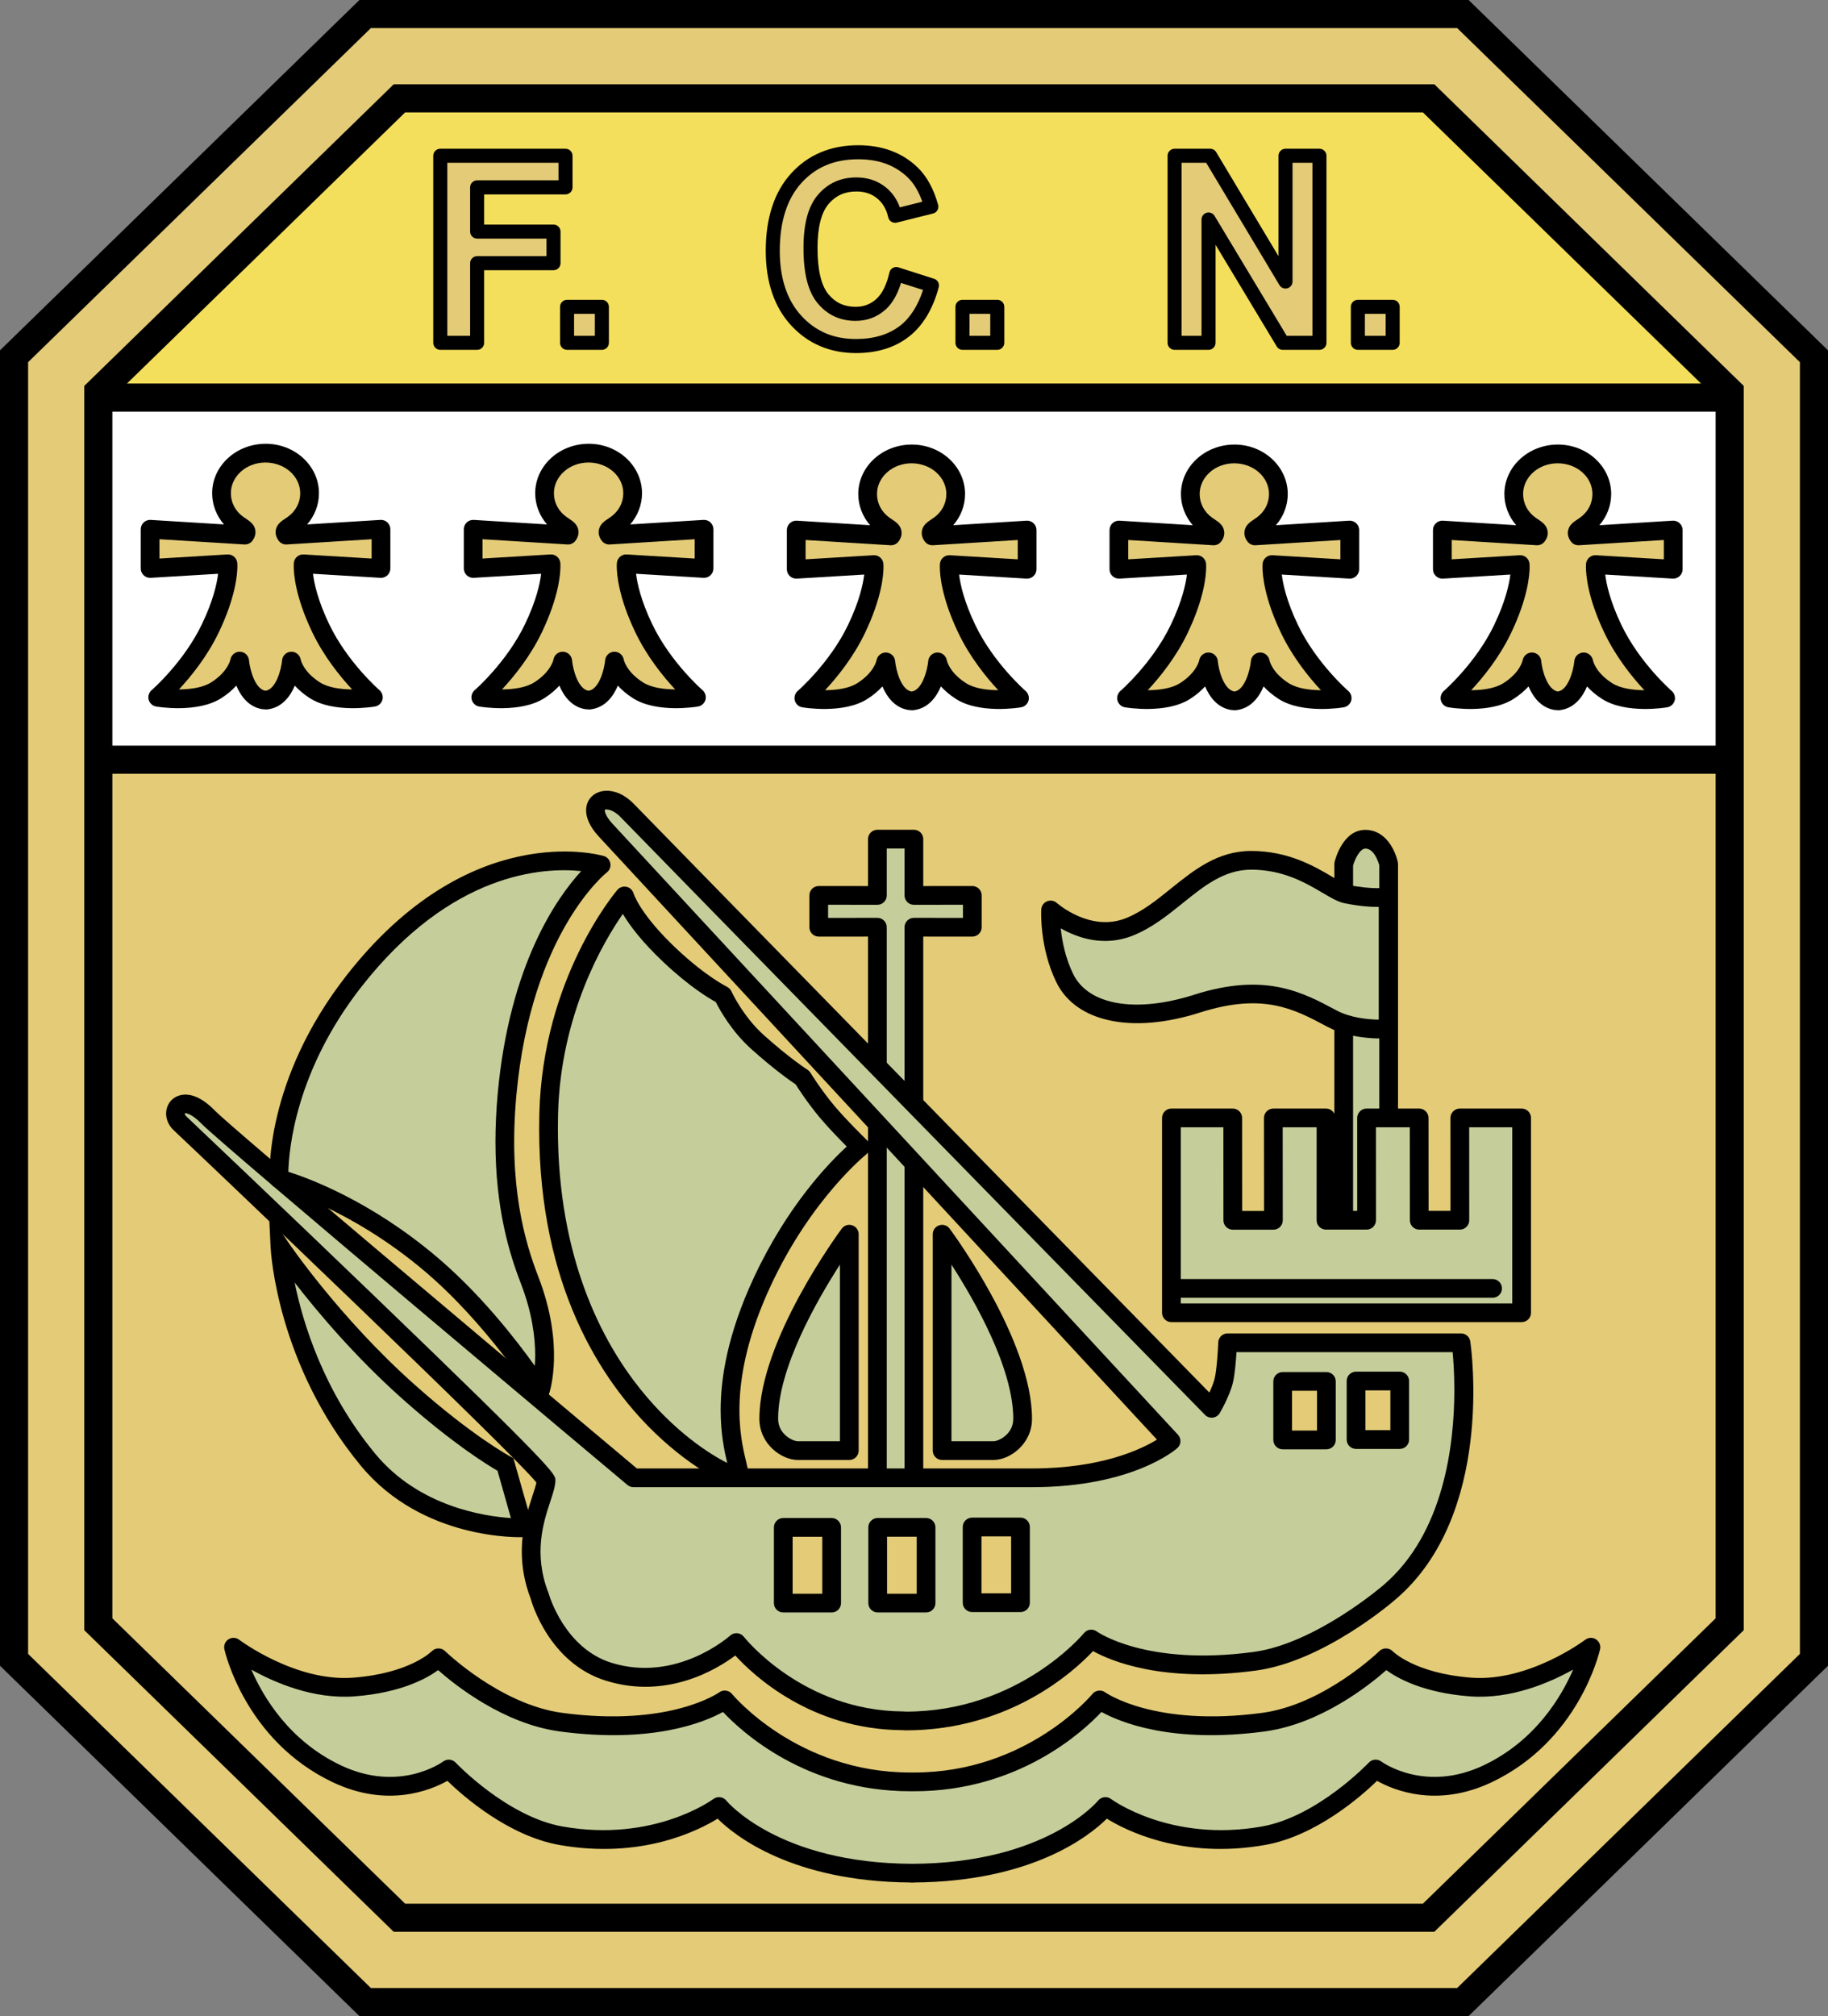 <?xml version="1.0" encoding="utf-8"?>
<!-- Generator: Adobe Illustrator 13.0.2, SVG Export Plug-In . SVG Version: 6.00 Build 14948)  -->
<!DOCTYPE svg PUBLIC "-//W3C//DTD SVG 1.1 Tiny//EN" "http://www.w3.org/Graphics/SVG/1.1/DTD/svg11-tiny.dtd">
<svg version="1.1" baseProfile="tiny" id="Ñëîé_1"
	 xmlns="http://www.w3.org/2000/svg" xmlns:xlink="http://www.w3.org/1999/xlink" x="0px" y="0px" width="493.893px"
	 height="544.492px" viewBox="0 0 493.893 544.492" xml:space="preserve">
<rect x="0" y="0" width="493.893" height="544.492" fill="#808080" stroke="none"/>
<polygon fill="#E4CB77" points="15.181,443.474 15.181,101.02 103.287,15.18 390.623,15.18 478.712,101.02 478.712,443.474 
	390.618,529.313 103.282,529.313 "/>
<path fill="#E4CB77" d="M390.623,3.795H98.657L3.795,96.216v352.06l94.856,92.42h296.596l94.85-92.421V96.217L395.252,3.795H390.623
	z M385.992,26.565c5.894,5.742,75.232,73.309,81.336,79.257c0,9.205,0,323.644,0,332.85c-6.104,5.946-75.448,73.513-81.34,79.255
	c-8.816,0-269.26,0-278.076,0c-5.893-5.742-75.242-73.309-81.346-79.256c0-9.205,0-323.643,0-332.848
	c6.104-5.948,75.459-73.518,81.352-79.258C116.732,26.565,377.175,26.565,385.992,26.565z"/>
<path d="M395.252,0H97.115L0,94.615v355.262l97.11,94.615h299.679l97.104-94.616V94.616L396.794,0H395.252z M390.623,7.59
	c0,0,1.715,0,3.085,0c2.134,2.079,90.384,88.073,92.595,90.229c0,3.158,0,345.698,0,348.856
	c-2.211,2.154-90.466,88.149-92.599,90.227c-3.038,0-290.47,0-293.507,0c-2.134-2.077-90.394-88.071-92.606-90.226
	c0-3.159,0-345.7,0-348.858c2.212-2.156,90.478-88.15,92.611-90.228C103.254,7.59,390.623,7.59,390.623,7.59z"/>
<rect x="29.085" y="107.401" fill="#FFFFFF" width="438.534" height="97.827"/>
<rect x="25.765" y="201.38" width="442.039" height="7.59"/>
<polygon fill="#F4DF5C" points="385.992,26.565 107.917,26.565 27.529,106.321 467.328,105.822 "/>
<g>
	<path fill="#E4CB77" d="M71.758,189.094c0.169-0.013,0.335-0.034,0.496-0.062c5.634-0.968,6.489-10.516,6.489-10.516
		s0.632,4.27,6.325,7.906c5.692,3.637,15.813,1.898,15.813,1.898s-9.008-7.752-14.231-18.659
		c-5.376-11.228-4.744-17.394-4.744-17.394l21.03,1.265v-10.595L77.32,144.52c-0.949-1.265,0.316-1.739,1.889-2.859
		c2.734-1.944,4.436-5.03,4.436-8.447c0-5.982-5.309-10.832-11.859-10.832h-0.079c-6.55,0-11.859,4.85-11.859,10.832
		c0,3.417,1.702,6.502,4.436,8.447c1.572,1.12,2.837,1.594,1.889,2.859l-25.616-1.582v10.595l21.03-1.265
		c0,0,0.633,6.167-4.744,17.394c-5.223,10.907-14.231,18.659-14.231,18.659s10.12,1.739,15.813-1.898
		c5.693-3.637,6.325-7.906,6.325-7.906s0.851,9.496,6.443,10.508C71.506,189.082,71.612,189.106,71.758,189.094z"/>
	<path d="M57.317,133.214c0,3.102,1.16,6.088,3.194,8.422c-6.948-0.429-19.8-1.223-19.8-1.223c-0.697-0.043-1.38,0.204-1.889,0.682
		c-0.508,0.478-0.796,1.145-0.796,1.843v10.595c0,0.697,0.288,1.364,0.795,1.842c0.508,0.478,1.19,0.725,1.886,0.684
		c0,0,14.001-0.842,18.221-1.096c-0.316,2.604-1.305,7.213-4.368,13.607c-4.918,10.271-13.515,17.761-13.601,17.835
		c-0.565,0.488-0.877,1.191-0.877,1.917c0,0.226,0.03,0.453,0.093,0.676c0.262,0.943,1.043,1.651,2.008,1.818
		c0.453,0.078,11.16,1.858,17.603-2.259c1.727-1.103,3.035-2.261,4.059-3.384c1.212,2.849,3.299,5.692,6.897,6.343
		c0.099,0.018,1.203,0.099,1.223,0.1c0.041-0.005,0.729-0.091,0.729-0.091c3.633-0.625,5.738-3.483,6.957-6.349
		c1.024,1.121,2.332,2.278,4.056,3.38c6.443,4.117,17.15,2.337,17.603,2.259c0.965-0.167,1.746-0.875,2.008-1.818
		c0.063-0.223,0.093-0.45,0.093-0.676c0-0.725-0.313-1.429-0.877-1.917c-0.086-0.074-8.683-7.564-13.601-17.835
		c-3.062-6.394-4.051-11.003-4.368-13.607c4.219,0.254,18.221,1.096,18.221,1.096c0.696,0.042,1.378-0.206,1.886-0.684
		c0.507-0.478,0.795-1.145,0.795-1.842v-10.595c0-0.698-0.289-1.365-0.796-1.843c-0.509-0.478-1.192-0.725-1.889-0.682
		c0,0-12.852,0.793-19.8,1.223c2.035-2.333,3.195-5.32,3.195-8.422c0-7.368-6.455-13.362-14.39-13.362
		C63.772,119.853,57.317,125.846,57.317,133.214z M68.196,146.038c0.859-1.146,0.901-2.193,0.785-2.869
		c-0.271-1.587-1.488-2.397-2.561-3.112l-0.67-0.456c-2.144-1.525-3.373-3.853-3.373-6.386c0-4.578,4.186-8.302,9.33-8.302
		c5.223,0,9.408,3.724,9.408,8.302c0,2.533-1.229,4.861-3.373,6.385c0,0.001-0.67,0.457-0.67,0.457
		c-1.073,0.715-2.289,1.525-2.561,3.112c-0.116,0.676-0.076,1.72,0.785,2.869c0.511,0.681,1.331,1.06,2.18,1.007
		c0,0,18.626-1.149,22.931-1.415c0,1.977,0,3.242,0,5.217c-4.083-0.246-18.349-1.104-18.349-1.104
		c-1.354-0.081-2.531,0.918-2.669,2.267c-0.005,0.054-0.032,0.349-0.032,0.873c0,2.192,0.477,8.402,5.012,17.872
		c3.164,6.607,7.567,11.999,10.771,15.44c-2.999-0.023-6.43-0.448-8.709-1.904c-4.526-2.892-5.167-6.058-5.191-6.19
		c-0.233-1.24-1.348-2.142-2.608-2.083c-1.26,0.058-2.29,1.014-2.406,2.269c-0.233,2.486-1.613,7.774-4.398,8.252
		c-0.004,0-0.053,0.007-0.096,0.012c-0.04-0.007-0.088-0.016-0.088-0.016l0,0c-2.769-0.5-4.143-5.773-4.374-8.249
		c-0.117-1.256-1.146-2.211-2.406-2.269c-1.26-0.059-2.375,0.843-2.608,2.083c-0.025,0.133-0.665,3.299-5.191,6.19
		c-2.279,1.456-5.71,1.881-8.709,1.904c3.204-3.441,7.607-8.833,10.771-15.44c4.535-9.469,5.012-15.68,5.012-17.872
		c0-0.524-0.027-0.819-0.033-0.873c-0.139-1.349-1.316-2.348-2.669-2.267c0,0-14.266,0.858-18.348,1.104c0-1.975,0-3.24,0-5.217
		c4.304,0.266,22.93,1.415,22.93,1.415C66.865,147.098,67.685,146.719,68.196,146.038z M71.942,191.617
		c-0.032,0.004-0.045,0.007-0.045,0.009c0,0.005,0.118,0.002,0.118-0.004c0-0.002-0.012-0.004-0.045-0.006l-0.006,0
		C71.963,191.615,71.942,191.617,71.942,191.617z"/>
	<path fill="#E4CB77" d="M159.043,189.094c0.169-0.013,0.335-0.034,0.497-0.062c5.633-0.968,6.489-10.516,6.489-10.516
		s0.632,4.27,6.325,7.906c5.692,3.637,15.813,1.898,15.813,1.898s-9.008-7.752-14.231-18.659
		c-5.376-11.228-4.744-17.394-4.744-17.394l21.031,1.265v-10.595l-25.616,1.582c-0.949-1.265,0.316-1.739,1.889-2.859
		c2.734-1.944,4.436-5.03,4.436-8.447c0-5.982-5.309-10.832-11.859-10.832h-0.079c-6.55,0-11.859,4.85-11.859,10.832
		c0,3.417,1.702,6.502,4.436,8.447c1.573,1.12,2.838,1.594,1.889,2.859l-25.616-1.582v10.595l21.03-1.265
		c0,0,0.633,6.167-4.744,17.394c-5.223,10.907-14.231,18.659-14.231,18.659s10.12,1.739,15.813-1.898s6.325-7.906,6.325-7.906
		s0.851,9.496,6.443,10.508C158.791,189.082,158.897,189.106,159.043,189.094z"/>
	<path d="M144.602,133.214c0,3.102,1.16,6.088,3.195,8.422c-6.948-0.429-19.8-1.223-19.8-1.223c-0.697-0.043-1.38,0.204-1.889,0.682
		c-0.508,0.478-0.796,1.145-0.796,1.843v10.595c0,0.697,0.287,1.364,0.795,1.842c0.507,0.478,1.19,0.725,1.886,0.684
		c0,0,14.001-0.842,18.22-1.096c-0.316,2.604-1.305,7.213-4.367,13.607c-4.918,10.271-13.515,17.761-13.601,17.835
		c-0.565,0.488-0.877,1.191-0.877,1.917c0,0.226,0.03,0.453,0.092,0.676c0.262,0.943,1.043,1.651,2.008,1.818
		c0.453,0.078,11.159,1.858,17.603-2.259c1.727-1.103,3.035-2.261,4.059-3.384c1.211,2.849,3.299,5.692,6.896,6.343
		c0.099,0.018,1.203,0.099,1.223,0.1c0.041-0.005,0.729-0.091,0.729-0.091c3.634-0.625,5.739-3.483,6.957-6.349
		c1.024,1.121,2.332,2.278,4.057,3.38c6.443,4.117,17.15,2.337,17.603,2.259c0.965-0.167,1.746-0.875,2.008-1.818
		c0.062-0.223,0.093-0.45,0.093-0.676c0-0.725-0.313-1.429-0.877-1.917c-0.086-0.074-8.683-7.564-13.602-17.835
		c-3.062-6.394-4.051-11.003-4.367-13.607c4.219,0.254,18.221,1.096,18.221,1.096c0.696,0.042,1.378-0.206,1.886-0.684
		c0.507-0.478,0.795-1.145,0.795-1.842v-10.595c0-0.698-0.289-1.365-0.796-1.843c-0.509-0.478-1.192-0.725-1.889-0.682
		c0,0-12.852,0.793-19.801,1.223c2.036-2.333,3.195-5.32,3.195-8.422c0-7.368-6.455-13.362-14.389-13.362
		C151.057,119.853,144.602,125.846,144.602,133.214z M155.481,146.038c0.859-1.146,0.901-2.193,0.785-2.869
		c-0.271-1.587-1.488-2.397-2.561-3.112l-0.67-0.456c-2.144-1.525-3.373-3.853-3.373-6.386c0-4.578,4.186-8.302,9.33-8.302
		c5.223,0,9.408,3.724,9.408,8.302c0,2.533-1.229,4.861-3.373,6.385c-0.001,0.001-0.671,0.457-0.671,0.457
		c-1.073,0.715-2.289,1.525-2.561,3.112c-0.116,0.676-0.077,1.72,0.785,2.869c0.511,0.681,1.33,1.06,2.18,1.007
		c0,0,18.625-1.149,22.93-1.415c0,1.977,0,3.242,0,5.217c-4.083-0.246-18.349-1.104-18.349-1.104
		c-1.353-0.081-2.53,0.918-2.669,2.267c-0.005,0.054-0.033,0.349-0.033,0.873c0,2.192,0.477,8.402,5.012,17.872
		c3.164,6.607,7.568,11.999,10.771,15.44c-2.999-0.023-6.43-0.448-8.709-1.904c-4.526-2.892-5.167-6.058-5.191-6.19
		c-0.233-1.24-1.348-2.142-2.608-2.083c-1.26,0.058-2.29,1.014-2.406,2.269c-0.233,2.486-1.613,7.774-4.398,8.252
		c-0.004,0-0.053,0.007-0.096,0.012c-0.039-0.007-0.087-0.016-0.087-0.016l0,0c-2.769-0.5-4.143-5.773-4.374-8.249
		c-0.118-1.256-1.146-2.211-2.406-2.269c-1.261-0.059-2.375,0.843-2.608,2.083c-0.025,0.133-0.665,3.299-5.192,6.19
		c-2.278,1.456-5.709,1.881-8.709,1.904c3.204-3.441,7.608-8.833,10.772-15.44c4.535-9.469,5.012-15.68,5.012-17.872
		c0-0.524-0.027-0.819-0.033-0.873c-0.138-1.349-1.315-2.348-2.669-2.267c0,0-14.266,0.858-18.349,1.104c0-1.975,0-3.24,0-5.217
		c4.305,0.266,22.931,1.415,22.931,1.415C154.15,147.098,154.97,146.719,155.481,146.038z M159.227,191.617
		c-0.032,0.004-0.044,0.007-0.044,0.009c0,0.005,0.118,0.002,0.118-0.004c0-0.002-0.012-0.004-0.045-0.006l-0.006,0
		C159.248,191.615,159.227,191.617,159.227,191.617z"/>
	<path fill="#E4CB77" d="M246.329,189.305c0.17-0.012,0.336-0.033,0.496-0.062c5.633-0.968,6.488-10.515,6.488-10.515
		s0.633,4.269,6.325,7.906c5.691,3.637,15.813,1.897,15.813,1.897s-9.009-7.751-14.231-18.659
		c-5.377-11.227-4.744-17.394-4.744-17.394l21.031,1.265V143.15l-25.617,1.581c-0.948-1.266,0.317-1.74,1.891-2.859
		c2.733-1.944,4.435-5.03,4.435-8.447c0-5.982-5.309-10.832-11.859-10.832h-0.078c-6.55,0-11.86,4.85-11.86,10.832
		c0,3.417,1.702,6.503,4.438,8.447c1.571,1.119,2.836,1.593,1.888,2.859l-25.616-1.581v10.594l21.03-1.265
		c0,0,0.633,6.167-4.744,17.394c-5.223,10.907-14.23,18.659-14.23,18.659s10.12,1.74,15.812-1.897
		c5.692-3.638,6.325-7.906,6.325-7.906s0.852,9.496,6.443,10.507C246.076,189.293,246.182,189.317,246.329,189.305z"/>
	<path d="M231.887,133.425c0,3.102,1.162,6.089,3.196,8.422c-6.948-0.429-19.8-1.223-19.8-1.223
		c-0.697-0.043-1.38,0.204-1.889,0.682c-0.508,0.478-0.797,1.146-0.797,1.844v10.594c0,0.698,0.288,1.364,0.796,1.842
		c0.507,0.478,1.19,0.725,1.886,0.684c0,0,14.002-0.843,18.219-1.097c-0.316,2.604-1.304,7.213-4.366,13.607
		c-4.918,10.271-13.515,17.76-13.602,17.834c-0.565,0.488-0.877,1.191-0.877,1.917c0,0.226,0.03,0.453,0.092,0.677
		c0.262,0.943,1.043,1.651,2.008,1.817c0.453,0.078,11.159,1.858,17.603-2.259c1.726-1.104,3.035-2.261,4.058-3.383
		c1.213,2.848,3.3,5.691,6.898,6.343c0.099,0.018,1.202,0.098,1.223,0.1c0.041-0.005,0.729-0.091,0.729-0.091
		c3.632-0.624,5.736-3.483,6.954-6.349c1.026,1.122,2.332,2.279,4.058,3.381c6.443,4.117,17.149,2.337,17.604,2.259
		c0.963-0.166,1.745-0.874,2.007-1.817c0.063-0.224,0.093-0.451,0.093-0.677c0-0.725-0.313-1.429-0.877-1.917
		c-0.087-0.074-8.684-7.564-13.602-17.834c-3.063-6.394-4.052-11.003-4.367-13.607c4.219,0.254,18.221,1.097,18.221,1.097
		c0.696,0.042,1.379-0.206,1.885-0.684c0.51-0.478,0.796-1.145,0.796-1.842V143.15c0-0.698-0.287-1.366-0.796-1.844
		c-0.508-0.478-1.193-0.725-1.89-0.682c0,0-12.85,0.793-19.8,1.223c2.036-2.333,3.195-5.32,3.195-8.422
		c0-7.368-6.455-13.362-14.391-13.362C238.343,120.063,231.887,126.058,231.887,133.425z M242.767,146.25
		c0.859-1.146,0.901-2.193,0.785-2.869c-0.272-1.588-1.487-2.398-2.56-3.113l-0.67-0.457c-2.143-1.525-3.374-3.853-3.374-6.386
		c0-4.578,4.186-8.302,9.33-8.302c5.223,0,9.408,3.724,9.408,8.302c0,2.534-1.229,4.861-3.372,6.386l-0.671,0.457
		c-1.073,0.714-2.289,1.525-2.562,3.113c-0.116,0.676-0.075,1.72,0.786,2.869c0.512,0.681,1.33,1.06,2.179,1.007
		c0,0,18.627-1.149,22.931-1.415c0,1.977,0,3.241,0,5.216c-4.082-0.246-18.348-1.104-18.348-1.104
		c-1.354-0.081-2.531,0.918-2.669,2.267c-0.007,0.055-0.033,0.349-0.033,0.873c0,2.192,0.476,8.402,5.012,17.872
		c3.163,6.606,7.568,11.999,10.771,15.44c-2.999-0.022-6.43-0.448-8.709-1.903c-4.526-2.893-5.168-6.058-5.192-6.191
		c-0.232-1.24-1.346-2.142-2.608-2.083c-1.26,0.058-2.288,1.014-2.406,2.27c-0.231,2.485-1.611,7.773-4.397,8.252
		c-0.003,0-0.053,0.006-0.095,0.012c-0.04-0.007-0.089-0.016-0.089-0.016l0,0c-2.769-0.501-4.143-5.773-4.374-8.248
		c-0.118-1.256-1.146-2.211-2.406-2.27c-1.26-0.059-2.375,0.843-2.609,2.083c-0.024,0.134-0.664,3.299-5.191,6.191
		c-2.278,1.456-5.709,1.881-8.709,1.903c3.205-3.441,7.608-8.833,10.772-15.44c4.534-9.47,5.011-15.68,5.011-17.872
		c0-0.524-0.027-0.818-0.032-0.873c-0.138-1.349-1.315-2.348-2.668-2.267c0,0-14.266,0.858-18.349,1.104c0-1.975,0-3.24,0-5.216
		c4.305,0.266,22.93,1.415,22.93,1.415C241.436,147.309,242.256,146.93,242.767,146.25z M246.514,191.829
		c-0.032,0.004-0.045,0.007-0.045,0.008c0,0.005,0.115,0.003,0.117-0.004c0-0.001-0.013-0.004-0.046-0.006l-0.005,0
		C246.534,191.826,246.514,191.829,246.514,191.829z"/>
	<path fill="#E4CB77" d="M333.509,189.305c0.169-0.012,0.334-0.033,0.497-0.062c5.633-0.968,6.488-10.515,6.488-10.515
		s0.632,4.269,6.324,7.906c5.692,3.637,15.813,1.897,15.813,1.897s-9.008-7.751-14.23-18.659
		c-5.377-11.227-4.744-17.394-4.744-17.394l21.031,1.265V143.15l-25.617,1.581c-0.948-1.266,0.317-1.74,1.889-2.859
		c2.733-1.944,4.437-5.03,4.437-8.447c0-5.982-5.31-10.832-11.859-10.832h-0.078c-6.551,0-11.859,4.85-11.859,10.832
		c0,3.417,1.701,6.503,4.435,8.447c1.573,1.119,2.839,1.593,1.89,2.859l-25.616-1.581v10.594l21.03-1.265
		c0,0,0.633,6.167-4.743,17.394c-5.223,10.907-14.231,18.659-14.231,18.659s10.12,1.74,15.813-1.897
		c5.692-3.638,6.325-7.906,6.325-7.906s0.85,9.496,6.443,10.507C333.257,189.293,333.364,189.317,333.509,189.305z"/>
	<path d="M319.068,133.425c0,3.102,1.16,6.089,3.194,8.422c-6.946-0.429-19.8-1.223-19.8-1.223c-0.697-0.043-1.38,0.204-1.889,0.682
		c-0.508,0.478-0.797,1.146-0.797,1.844v10.594c0,0.698,0.288,1.364,0.796,1.842c0.507,0.478,1.19,0.725,1.887,0.684
		c0,0,14.001-0.843,18.22-1.097c-0.315,2.604-1.304,7.213-4.367,13.607c-4.917,10.271-13.515,17.76-13.602,17.834
		c-0.563,0.488-0.877,1.191-0.877,1.917c0,0.226,0.029,0.453,0.093,0.677c0.263,0.943,1.043,1.651,2.008,1.817
		c0.453,0.078,11.159,1.858,17.603-2.259c1.728-1.104,3.033-2.261,4.06-3.383c1.211,2.849,3.3,5.691,6.898,6.343
		c0.095,0.017,1.2,0.098,1.223,0.1c0.042-0.005,0.726-0.091,0.726-0.091c3.636-0.624,5.74-3.483,6.958-6.349
		c1.023,1.122,2.332,2.279,4.058,3.381c6.442,4.117,17.148,2.337,17.602,2.259c0.965-0.166,1.746-0.874,2.008-1.817
		c0.063-0.224,0.094-0.451,0.094-0.677c0-0.725-0.313-1.429-0.879-1.917c-0.086-0.074-8.683-7.564-13.601-17.834
		c-3.062-6.394-4.051-11.003-4.367-13.607c4.219,0.254,18.221,1.097,18.221,1.097c0.695,0.042,1.378-0.206,1.886-0.684
		s0.796-1.145,0.796-1.842V143.15c0-0.698-0.289-1.366-0.797-1.844c-0.509-0.478-1.192-0.725-1.889-0.682
		c0,0-12.852,0.793-19.801,1.223c2.034-2.333,3.194-5.32,3.194-8.422c0-7.368-6.456-13.362-14.389-13.362
		C325.524,120.063,319.068,126.058,319.068,133.425z M329.947,146.25c0.86-1.146,0.902-2.193,0.786-2.869
		c-0.271-1.588-1.488-2.398-2.562-3.113l-0.671-0.457c-2.144-1.525-3.372-3.853-3.372-6.386c0-4.578,4.186-8.302,9.33-8.302
		c5.223,0,9.407,3.724,9.407,8.302c0,2.534-1.229,4.861-3.373,6.386l-0.67,0.457c-1.073,0.714-2.289,1.525-2.561,3.113
		c-0.116,0.676-0.077,1.72,0.785,2.869c0.51,0.681,1.329,1.06,2.18,1.007c0,0,18.627-1.149,22.93-1.415c0,1.977,0,3.241,0,5.216
		c-4.082-0.246-18.349-1.104-18.349-1.104c-1.353-0.081-2.531,0.918-2.669,2.267c-0.005,0.055-0.032,0.349-0.032,0.873
		c0,2.192,0.477,8.402,5.012,17.872c3.164,6.606,7.568,11.999,10.771,15.44c-2.999-0.022-6.431-0.448-8.71-1.903
		c-4.525-2.893-5.166-6.058-5.19-6.191c-0.232-1.24-1.349-2.142-2.609-2.083c-1.26,0.058-2.288,1.014-2.406,2.27
		c-0.232,2.485-1.612,7.773-4.396,8.252c-0.004,0-0.05,0.006-0.089,0.011c-2.868-0.535-4.238-5.792-4.469-8.263
		c-0.119-1.256-1.146-2.211-2.406-2.27c-1.26-0.059-2.377,0.843-2.608,2.083c-0.025,0.134-0.665,3.299-5.192,6.191
		c-2.278,1.456-5.709,1.881-8.708,1.903c3.203-3.441,7.607-8.833,10.771-15.44c4.534-9.47,5.012-15.68,5.012-17.872
		c0-0.524-0.027-0.818-0.032-0.873c-0.138-1.349-1.316-2.348-2.67-2.267c0,0-14.266,0.858-18.349,1.104c0-1.975,0-3.24,0-5.216
		c4.305,0.266,22.932,1.415,22.932,1.415C328.618,147.309,329.436,146.93,329.947,146.25z M333.693,191.829
		c-0.032,0.004-0.044,0.007-0.044,0.008c0,0.005,0.118,0.002,0.118-0.004c0-0.001-0.012-0.004-0.044-0.007h-0.006
		C333.714,191.826,333.693,191.829,333.693,191.829z"/>
	<path fill="#E4CB77" d="M420.898,189.305c0.169-0.012,0.335-0.033,0.497-0.062c5.633-0.968,6.488-10.515,6.488-10.515
		s0.633,4.269,6.324,7.906c5.692,3.637,15.813,1.897,15.813,1.897s-9.008-7.751-14.23-18.659
		c-5.377-11.227-4.744-17.394-4.744-17.394l21.031,1.265V143.15l-25.617,1.581c-0.948-1.266,0.317-1.74,1.889-2.859
		c2.733-1.944,4.437-5.03,4.437-8.447c0-5.982-5.31-10.832-11.859-10.832h-0.078c-6.551,0-11.859,4.85-11.859,10.832
		c0,3.417,1.701,6.503,4.436,8.447c1.572,1.119,2.838,1.593,1.889,2.859l-25.616-1.581v10.594l21.031-1.265
		c0,0,0.632,6.167-4.744,17.394c-5.223,10.907-14.231,18.659-14.231,18.659s10.12,1.74,15.813-1.897
		c5.692-3.638,6.325-7.906,6.325-7.906s0.85,9.496,6.443,10.507C420.646,189.293,420.752,189.317,420.898,189.305z"/>
	<path d="M406.457,133.425c0,3.102,1.16,6.089,3.194,8.422c-6.946-0.429-19.8-1.223-19.8-1.223c-0.697-0.043-1.38,0.204-1.889,0.682
		c-0.508,0.478-0.797,1.146-0.797,1.844v10.594c0,0.698,0.288,1.364,0.796,1.842s1.19,0.725,1.887,0.684
		c0,0,14.001-0.843,18.22-1.097c-0.315,2.604-1.304,7.213-4.366,13.607c-4.918,10.271-13.516,17.76-13.603,17.834
		c-0.563,0.488-0.877,1.191-0.877,1.917c0,0.226,0.029,0.453,0.093,0.677c0.263,0.943,1.043,1.651,2.008,1.817
		c0.453,0.078,11.159,1.858,17.603-2.259c1.728-1.104,3.033-2.261,4.06-3.383c1.212,2.849,3.3,5.691,6.898,6.343
		c0.095,0.017,1.2,0.098,1.223,0.1c0.042-0.005,0.726-0.091,0.726-0.091c3.636-0.624,5.74-3.483,6.958-6.349
		c1.023,1.122,2.332,2.279,4.058,3.381c6.443,4.117,17.148,2.337,17.602,2.259c0.965-0.166,1.746-0.874,2.008-1.817
		c0.063-0.224,0.094-0.451,0.094-0.677c0-0.725-0.313-1.429-0.879-1.917c-0.086-0.074-8.683-7.564-13.601-17.834
		c-3.062-6.394-4.051-11.003-4.366-13.607c4.218,0.254,18.22,1.097,18.22,1.097c0.695,0.042,1.378-0.206,1.886-0.684
		c0.509-0.478,0.796-1.145,0.796-1.842V143.15c0-0.698-0.289-1.366-0.797-1.844c-0.509-0.478-1.192-0.725-1.889-0.682
		c0,0-12.852,0.793-19.801,1.223c2.034-2.333,3.194-5.32,3.194-8.422c0-7.368-6.456-13.362-14.389-13.362
		C412.913,120.063,406.457,126.058,406.457,133.425z M417.335,146.25c0.86-1.146,0.902-2.193,0.786-2.869
		c-0.271-1.588-1.488-2.398-2.561-3.113l-0.672-0.457c-2.143-1.525-3.372-3.853-3.372-6.386c0-4.578,4.186-8.302,9.33-8.302
		c5.223,0,9.407,3.724,9.407,8.302c0,2.534-1.229,4.861-3.373,6.386l-0.67,0.457c-1.073,0.714-2.289,1.525-2.561,3.113
		c-0.116,0.676-0.076,1.72,0.785,2.869c0.51,0.681,1.33,1.06,2.18,1.007c0,0,18.627-1.149,22.93-1.415c0,1.977,0,3.241,0,5.216
		c-4.082-0.246-18.349-1.104-18.349-1.104c-1.353-0.081-2.53,0.918-2.669,2.267c-0.005,0.055-0.032,0.349-0.032,0.873
		c0,2.192,0.477,8.402,5.012,17.872c3.164,6.606,7.568,11.999,10.771,15.44c-2.999-0.022-6.431-0.448-8.71-1.903
		c-4.525-2.893-5.166-6.058-5.19-6.191c-0.232-1.24-1.349-2.142-2.609-2.083c-1.26,0.058-2.288,1.014-2.406,2.27
		c-0.232,2.485-1.612,7.773-4.396,8.252c-0.004,0-0.05,0.006-0.088,0.011c-2.868-0.535-4.239-5.792-4.469-8.263
		c-0.12-1.256-1.146-2.211-2.406-2.27c-1.261-0.059-2.378,0.843-2.609,2.083c-0.025,0.134-0.665,3.299-5.192,6.191
		c-2.278,1.456-5.709,1.881-8.708,1.903c3.203-3.441,7.607-8.833,10.771-15.44c4.534-9.47,5.012-15.68,5.012-17.872
		c0-0.524-0.027-0.818-0.032-0.873c-0.138-1.349-1.316-2.348-2.67-2.267c0,0-14.266,0.858-18.349,1.104c0-1.975,0-3.24,0-5.216
		c4.305,0.266,22.932,1.415,22.932,1.415C416.006,147.309,416.825,146.93,417.335,146.25z M421.083,191.829
		c-0.032,0.004-0.045,0.007-0.045,0.008c0,0.005,0.118,0.002,0.118-0.004c0-0.001-0.012-0.004-0.044-0.007h-0.006
		C421.104,191.826,421.083,191.829,421.083,191.829z"/>
</g>
<g>
	<path fill="#C5CE9A" d="M363.046,233.383v106.11h12.144v-106.11c0,0-1.433-6.727-6.282-6.727
		C364.69,226.656,363.046,233.383,363.046,233.383z"/>
	<path d="M360.589,232.783c-0.048,0.196-0.073,0.397-0.073,0.6v106.11c0,1.397,1.135,2.531,2.53,2.531h12.144
		c1.399,0,2.53-1.134,2.53-2.531v-106.11c0-0.177-0.018-0.353-0.055-0.527c-0.692-3.243-3.313-8.73-8.758-8.73
		C362.878,224.125,360.805,231.897,360.589,232.783z M368.908,229.186c2.349,0,3.495,3.582,3.753,4.514c0,0.613,0,98.458,0,103.265
		c-2.337,0-4.747,0-7.083,0c0-4.803,0-102.443,0-103.194C366.053,232.059,367.41,229.186,368.908,229.186z"/>
	<polygon fill="#C5CE9A" points="383.429,301.923 369.223,301.923 369.231,329.558 358.253,329.558 358.258,301.923 344.03,301.923 
		344.054,329.578 333.077,329.578 333.065,301.923 316.494,301.923 316.494,354.546 411.117,354.546 411.117,301.923 
		394.417,301.923 394.427,329.558 383.45,329.558 	"/>
	<path d="M394.417,299.393c-0.67,0-1.313,0.268-1.788,0.741c-0.474,0.475-0.741,1.118-0.741,1.789c0,0,0.007,20.929,0.01,25.105
		c-2.101,0-3.819,0-5.918,0c-0.005-4.174-0.019-25.108-0.019-25.108c-0.003-1.395-1.135-2.527-2.531-2.527h-14.206
		c-0.669,0-1.313,0.268-1.789,0.741c-0.474,0.475-0.741,1.118-0.741,1.789c0,0,0.007,20.929,0.008,25.105c-2.099,0-3.816,0-5.916,0
		c0.002-4.177,0.004-25.105,0.004-25.105c0-0.671-0.266-1.314-0.74-1.789c-0.475-0.474-1.117-0.741-1.79-0.741H344.03
		c-0.671,0-1.314,0.268-1.789,0.741c-0.475,0.476-0.741,1.118-0.741,1.789c0,0.002,0.019,20.947,0.022,25.126
		c-2.1,0-3.817,0-5.914,0c-0.004-4.176-0.014-25.127-0.014-25.127c0-1.396-1.133-2.529-2.529-2.529h-16.571
		c-1.396,0-2.529,1.134-2.529,2.53v52.623c0,1.398,1.133,2.53,2.529,2.53h94.623c1.398,0,2.529-1.132,2.529-2.53v-52.623
		c0-1.396-1.131-2.53-2.529-2.53H394.417z M408.586,304.453c0,4.353,0,43.21,0,47.563c-4.661,0-84.9,0-89.563,0
		c0-4.354,0-43.211,0-47.563c2.979,0,8.534,0,11.514,0c0.001,4.176,0.01,25.127,0.01,25.127c0.001,1.396,1.134,2.529,2.529,2.529
		h10.978c0.671,0,1.314-0.268,1.788-0.741c0.476-0.475,0.741-1.118,0.741-1.79c0-0.001-0.018-20.946-0.021-25.125
		c2.682,0,6.485,0,9.167,0c0,4.177-0.006,25.104-0.006,25.104c0,0.671,0.268,1.315,0.741,1.789c0.475,0.475,1.119,0.741,1.789,0.741
		h10.978c0.672,0,1.315-0.267,1.79-0.741c0.474-0.474,0.739-1.118,0.739-1.789c0,0-0.004-20.928-0.005-25.104
		c2.678,0,6.469,0,9.146,0c0.004,4.173,0.02,25.106,0.02,25.106c0.002,1.396,1.133,2.528,2.529,2.528h10.978
		c0.672,0,1.315-0.267,1.79-0.741c0.475-0.474,0.74-1.118,0.74-1.789c0,0-0.008-20.928-0.009-25.104
		C399.942,304.453,405.595,304.453,408.586,304.453z"/>
	<polygon fill="#C5CE9A" points="237.053,250.414 237.053,400.182 246.92,400.182 246.92,250.414 262.701,250.422 262.701,241.819 
		246.92,241.835 246.92,226.624 237.053,226.624 237.053,241.835 221.208,241.819 221.208,250.422 	"/>
	<path d="M237.053,224.093c-1.398,0-2.53,1.133-2.53,2.53c0,0,0,9.16,0,12.68c-3.575-0.004-13.312-0.014-13.312-0.014
		c-0.672-0.001-1.316,0.265-1.792,0.74c-0.475,0.475-0.741,1.118-0.741,1.79v8.603c0,0.671,0.267,1.314,0.741,1.79
		c0.475,0.474,1.119,0.74,1.79,0.74c0,0,9.739-0.005,13.313-0.008c0,4.893,0,147.237,0,147.237c0,1.397,1.132,2.529,2.53,2.529
		h9.867c1.397,0,2.529-1.132,2.529-2.529c0,0,0-142.344,0-147.237c3.568,0.002,13.25,0.008,13.25,0.008
		c0.671,0,1.313-0.266,1.789-0.74c0.475-0.476,0.741-1.119,0.741-1.79v-8.603c0-0.672-0.267-1.315-0.742-1.79
		c-0.475-0.475-1.119-0.741-1.79-0.74c0,0-9.68,0.01-13.248,0.014c0-3.52,0-12.68,0-12.68c0-1.397-1.132-2.53-2.529-2.53H237.053z
		 M244.39,229.153c0,3.517,0,12.682,0,12.682c0,0.672,0.267,1.315,0.742,1.79c0.474,0.475,1.119,0.741,1.79,0.74
		c0,0,9.679-0.01,13.248-0.013c0,1.47,0,2.069,0,3.54c-3.569-0.003-13.249-0.008-13.25-0.008c-0.672,0-1.314,0.267-1.788,0.74
		c-0.476,0.476-0.742,1.119-0.742,1.79c0,0,0,142.347,0,147.238c-1.833,0-2.974,0-4.807,0c0-4.891,0-147.238,0-147.238
		c0-0.671-0.267-1.314-0.741-1.79c-0.475-0.474-1.119-0.74-1.791-0.74c0,0-9.737,0.005-13.313,0.008c0-1.47,0-2.07,0-3.54
		c3.576,0.003,13.313,0.013,13.315,0.013c0.669,0,1.313-0.265,1.788-0.74c0.476-0.475,0.742-1.118,0.742-1.79c0,0,0-9.165,0-12.682
		C241.417,229.153,242.557,229.153,244.39,229.153z"/>
	<path fill="#C5CE9A" d="M246.864,505.903c-38.364,0-52.595-18.025-52.595-18.025s-16.507,12.54-42.696,7.906
		c-16.087-2.847-30.319-18.026-30.319-18.026s-12.922,9.548-30.319,1.265c-22.585-10.752-27.845-34.154-27.845-34.154
		s15.777,12.017,32.485,10.753c16.706-1.266,22.894-7.906,22.894-7.906s15.297,15.003,33.104,17.394
		c30.63,4.11,44.242-6.01,44.242-6.01s17.945,22.138,50.12,22.138h1.058c32.177,0,50.121-22.138,50.121-22.138
		s13.61,10.12,44.24,6.01c17.806-2.391,33.104-17.394,33.104-17.394s6.187,6.641,22.895,7.906
		c16.706,1.264,32.484-10.753,32.484-10.753s-5.258,23.402-27.846,34.154c-17.396,8.283-30.317-1.265-30.317-1.265
		s-14.233,15.18-30.32,18.026c-26.189,4.634-42.694-7.906-42.694-7.906s-14.231,18.025-52.596,18.025H246.864z"/>
	<path d="M428.306,442.854c-0.15,0.114-15.242,11.418-30.763,10.244c-15.313-1.16-21.191-7.066-21.25-7.127
		c-0.468-0.483-1.119-0.769-1.793-0.777c-0.673-0.01-1.332,0.241-1.813,0.712c-0.146,0.146-14.933,14.448-31.669,16.693
		c-29.038,3.898-42.276-5.444-42.406-5.538c-1.085-0.79-2.613-0.6-3.463,0.441c-0.173,0.213-17.642,21.204-48.156,21.204h-1.058
		c-30.514,0-47.984-20.991-48.157-21.204c-0.849-1.041-2.376-1.232-3.462-0.441c-0.13,0.094-13.367,9.437-42.406,5.538
		c-16.736-2.245-31.522-16.548-31.67-16.693c-0.481-0.471-1.14-0.722-1.813-0.712c-0.673,0.009-1.324,0.294-1.792,0.777
		c-0.058,0.061-5.938,5.967-21.25,7.127c-15.521,1.174-30.612-10.13-30.763-10.244c-0.846-0.643-2.005-0.688-2.898-0.113
		c-0.894,0.574-1.335,1.646-1.102,2.682c0.226,1.005,5.799,24.732,29.225,35.885c14.879,7.084,26.636,2.123,31.027-0.348
		c4.108,3.988,16.365,14.858,30.258,17.315c22.174,3.925,37.571-3.895,42.75-7.103c4.673,4.637,20.137,16.988,52.048,17.233
		c0.046,0.004,0.086,0.028,0.133,0.028h0.8c0.048,0,0.088-0.024,0.134-0.028c31.912-0.245,47.375-12.597,52.048-17.233
		c5.179,3.209,20.577,11.027,42.751,7.103c13.893-2.457,26.149-13.327,30.257-17.315c4.392,2.469,16.148,7.432,31.027,0.348
		c23.428-11.152,29-34.88,29.225-35.885c0.234-1.036-0.207-2.107-1.101-2.682C430.312,442.166,429.153,442.212,428.306,442.854z
		 M425.029,450.917c-3.204,7.396-10.217,19.201-24.124,25.821c-15.73,7.491-27.252-0.67-27.736-1.021
		c-1.03-0.749-2.466-0.619-3.34,0.31c-0.136,0.146-13.868,14.604-28.914,17.266c-24.692,4.37-40.571-7.313-40.73-7.432
		c-1.09-0.822-2.647-0.623-3.504,0.442c-0.138,0.17-14.035,16.933-50.216,17.061c-36.182-0.128-50.079-16.891-50.216-17.061
		c-0.855-1.065-2.414-1.265-3.505-0.442c-0.157,0.118-16.037,11.802-40.728,7.432c-15.047-2.661-28.778-17.12-28.915-17.266
		c-0.874-0.929-2.31-1.059-3.341-0.31c-0.482,0.352-12.004,8.513-27.735,1.021c-13.906-6.62-20.918-18.426-24.123-25.821
		c6.391,3.562,16.84,8.062,27.866,7.226c12.56-0.95,19.528-4.842,22.603-7.086c4.522,3.996,17.675,14.52,32.868,16.559
		c25.152,3.376,39.221-2.565,44.098-5.262c4.967,5.293,22.402,21.413,50.6,21.413h1.058c28.198,0,45.635-16.12,50.601-21.413
		c4.877,2.696,18.944,8.638,44.098,5.262c15.193-2.039,28.346-12.563,32.868-16.559c3.075,2.244,10.044,6.136,22.604,7.086
		C408.186,458.979,418.637,454.479,425.029,450.917z"/>
	<path fill="#C5CE9A" d="M316.411,389.208c0,0-11.176,9.909-37.53,9.909c-8.224,0-107.735,0-107.735,0S61.747,307.38,56.241,301.712
		c-7.168-7.379-10.963-1.476-7.59,1.687s98.881,93.821,98.881,96.351c0,4.428-7.801,15.813-1.687,31.415
		c0,0,4.322,15.918,18.659,20.346c19.342,5.973,34.472-7.906,34.472-7.906s16.234,20.978,44.872,21.138l0.961,0.05
		c32.114,0,50.024-22.138,50.024-22.138s13.589,10.121,44.159,6.01c17.773-2.391,36.449-18.659,36.449-18.659
		c25.933-22.138,19.292-67.361,19.292-67.361h-63.061c0,0-0.252,6.832-1.011,10.12c-0.76,3.288-3.29,7.591-3.29,7.591
		S173.459,223.076,169.501,218.939c-5.566-5.818-12.65-2.024-5.819,5.313S316.411,389.208,316.411,389.208z"/>
	<path d="M159.929,215.05c-0.923,0.87-1.575,2.174-1.575,3.808c0,1.959,0.939,4.393,3.477,7.118
		c6.32,6.788,133.368,144.042,150.754,162.824c-4.269,2.626-15.044,7.787-33.704,7.787c0,0-105.005,0-106.814,0
		c-37.99-31.86-109.752-92.255-114.01-96.638c-4.25-4.374-7.491-4.66-9.462-4.131c-1.781,0.48-3.112,1.833-3.558,3.617
		c-0.107,0.426-0.159,0.86-0.159,1.297c0,1.631,0.728,3.277,2.045,4.512c8.299,7.78,91.501,86.989,98,95.135
		c-0.165,0.868-0.582,2.149-1.029,3.506c-1.206,3.663-2.914,8.847-2.914,15.172c0,3.869,0.652,8.17,2.436,12.807
		c0.256,0.931,4.968,17.315,20.343,22.063c16.527,5.104,29.966-3.122,34.903-6.819c4.918,5.384,20.538,20.025,45.174,20.163
		c0,0,0.847,0.047,0.849,0.047c28.252,0,45.667-16.11,50.632-21.405c4.872,2.698,18.918,8.633,44.016,5.259
		c18.313-2.464,36.989-18.574,37.774-19.26c26.67-22.766,20.412-67.732,20.133-69.636c-0.183-1.242-1.249-2.162-2.504-2.162h-63.061
		c-1.359,0-2.478,1.077-2.527,2.436c-0.067,1.835-0.37,7.143-0.948,9.645c-0.273,1.182-0.858,2.617-1.458,3.896
		c-19.5-19.928-151.777-155.102-155.41-158.899C167.117,212.788,162.312,212.801,159.929,215.05z M278.88,401.646
		c27.005,0,38.723-10.115,39.208-10.546c0.51-0.451,0.815-1.089,0.849-1.768c0.033-0.681-0.208-1.344-0.67-1.844
		c-1.459-1.576-145.978-157.706-152.732-164.959c-2.116-2.273-2.203-3.619-2.111-3.83c0.301-0.234,2.204-0.148,4.25,1.989
		c3.922,4.1,151.606,155.012,157.892,161.432c0.551,0.564,1.333,0.838,2.114,0.744c0.782-0.096,1.475-0.551,1.875-1.23
		c0.11-0.188,2.736-4.677,3.573-8.303c0.514-2.219,0.804-5.782,0.95-8.159c4.279,0,54.357,0,58.395,0
		c0.205,2.133,0.464,5.714,0.464,10.198c0,14.619-2.754,38.725-19.136,52.709c-0.2,0.174-18.349,15.816-35.145,18.075
		c-28.979,3.897-42.191-5.442-42.32-5.538c-1.087-0.792-2.617-0.601-3.467,0.443c-0.173,0.212-17.606,21.201-48.06,21.201
		l-0.828-0.047c-27.118-0.155-42.851-19.963-43.007-20.164c-0.433-0.555-1.082-0.905-1.784-0.966c-0.703-0.06-1.4,0.176-1.922,0.65
		c-0.141,0.128-14.348,12.813-32.018,7.356c-12.792-3.951-16.925-18.449-16.965-18.595c-0.023-0.085-0.052-0.174-0.084-0.256
		c-4.164-10.624-1.359-19.14,0.497-24.773c0.762-2.313,1.364-4.142,1.364-5.719c0-1.606,0-2.668-48.951-49.761
		c-24.252-23.332-48.987-46.802-50.729-48.437c-0.447-0.42-0.475-0.807-0.434-0.9c0.192-0.058,1.795,0.061,4.479,2.823
		c5.533,5.694,110.623,93.831,115.093,97.58c0.456,0.384,1.031,0.592,1.625,0.592H278.88z"/>
	<rect x="262.648" y="412.399" fill="#E4CB77" width="13.069" height="20.451"/>
	<path d="M262.648,409.87c-1.397,0-2.531,1.132-2.531,2.529v20.451c0,1.397,1.134,2.529,2.531,2.529h13.069
		c1.398,0,2.53-1.132,2.53-2.529v-20.451c0-1.397-1.132-2.529-2.53-2.529H262.648z M273.187,414.93c0,3.336,0,12.055,0,15.391
		c-2.5,0-5.51,0-8.01,0c0-3.336,0-12.055,0-15.391C267.677,414.93,270.687,414.93,273.187,414.93z"/>
	<rect x="211.626" y="412.506" fill="#E4CB77" width="13.071" height="20.451"/>
	<path d="M211.626,409.975c-1.397,0-2.53,1.134-2.53,2.531v20.451c0,1.397,1.133,2.529,2.53,2.529h13.071
		c1.397,0,2.53-1.132,2.53-2.529v-20.451c0-1.397-1.133-2.531-2.53-2.531H211.626z M222.167,415.035c0,3.337,0,12.056,0,15.392
		c-2.5,0-5.51,0-8.012,0c0-3.336,0-12.055,0-15.392C216.657,415.035,219.667,415.035,222.167,415.035z"/>
	<rect x="237.137" y="412.503" fill="#E4CB77" width="13.07" height="20.452"/>
	<path d="M237.137,409.973c-1.398,0-2.53,1.134-2.53,2.53v20.452c0,1.396,1.132,2.529,2.53,2.529h13.07
		c1.398,0,2.529-1.133,2.529-2.529v-20.452c0-1.396-1.131-2.53-2.529-2.53H237.137z M247.677,415.033c0,3.337,0,12.054,0,15.391
		c-2.501,0-5.51,0-8.01,0c0-3.337,0-12.054,0-15.391C242.167,415.033,245.176,415.033,247.677,415.033z"/>
	<rect x="366.377" y="372.975" fill="#E4CB77" width="11.805" height="15.813"/>
	<path d="M366.377,370.443c-1.396,0-2.529,1.134-2.529,2.531v15.813c0,1.396,1.133,2.529,2.529,2.529h11.805
		c1.398,0,2.529-1.133,2.529-2.529v-15.813c0-1.397-1.131-2.531-2.529-2.531H366.377z M375.652,375.504c0,2.892,0,7.861,0,10.752
		c-2.271,0-4.472,0-6.744,0c0-2.891,0-7.86,0-10.752C371.18,375.504,373.381,375.504,375.652,375.504z"/>
	<rect x="346.557" y="373.081" fill="#E4CB77" width="11.808" height="15.813"/>
	<path d="M346.557,370.55c-1.396,0-2.53,1.134-2.53,2.531v15.813c0,1.396,1.135,2.529,2.53,2.529h11.808
		c1.398,0,2.53-1.133,2.53-2.529v-15.813c0-1.397-1.132-2.531-2.53-2.531H346.557z M355.835,375.61c0,2.891,0,7.861,0,10.752
		c-2.271,0-4.476,0-6.749,0c0-2.891,0-7.861,0-10.752C351.36,375.61,353.564,375.61,355.835,375.61z"/>
	<path fill="#C5CE9A" d="M141.418,412.61c0,0-25.873,1.08-41.956-18.343C77.114,367.28,75.638,336.71,75.638,336.71
		s13.704,20.451,34.787,39.216c15.838,14.097,26.144,19.607,26.144,19.607L141.418,412.61z"/>
	<path d="M73.111,336.832c0.062,1.283,1.777,31.728,24.402,59.049c16.692,20.158,42.903,19.304,44.01,19.257l3.204-0.133
		l-6.018-21.193l-0.946-0.509c-0.101-0.055-10.28-5.582-25.656-19.267c-20.579-18.317-34.232-38.532-34.368-38.734l-5.066-7.555
		L73.111,336.832z M101.411,392.654c-13.977-16.878-19.576-35.318-21.803-46.281c6.042,7.802,16.254,19.977,29.135,31.443
		c13.441,11.962,22.825,17.751,25.674,19.401c0.397,1.401,2.491,8.772,3.625,12.768
		C130.835,409.521,113.213,406.907,101.411,392.654z"/>
	<path fill="#C5CE9A" d="M145.973,375.546c0,0,4.047-11.892-2.868-29.77c-3.306-8.545-8.454-24.522-6.115-50.179
		c4.175-45.793,25.427-61.985,25.427-61.985s-34.453-9.977-66.792,31.372c-21.8,27.872-20.24,53.383-20.24,53.383
		s19.734,5.061,40.944,22.981C133.434,355.803,145.973,375.546,145.973,375.546z"/>
	<path d="M93.633,263.426c-22.136,28.303-20.839,54.016-20.773,55.097c0.067,1.095,0.833,2.021,1.895,2.296
		c0.193,0.05,19.476,5.171,39.942,22.463c16.596,14.023,29.018,33.428,29.141,33.622c0.521,0.82,1.469,1.271,2.436,1.154
		c0.967-0.115,1.781-0.774,2.095-1.696c0.177-0.521,4.261-12.975-2.904-31.498c-3.622-9.361-8.18-24.633-5.955-49.036
		c4.007-43.951,24.244-60.049,24.448-60.207c0.754-0.582,1.121-1.542,0.943-2.477c-0.179-0.937-0.864-1.695-1.779-1.96
		C161.647,230.757,126.647,221.215,93.633,263.426z M97.618,266.543c24.35-31.133,49.321-32.33,59.422-31.281
		c-6.542,7.107-19.386,25.196-22.569,60.106c-0.422,4.636-0.609,8.958-0.609,12.989c0,18.103,3.771,30.286,6.884,38.332
		c3.049,7.882,3.856,14.552,3.856,19.408c0,1.037-0.061,1.911-0.121,2.776c-4.953-6.941-14.58-19.369-26.519-29.457
		c-17.902-15.127-34.575-21.223-40.054-22.943C78.052,310.416,79.892,289.208,97.618,266.543z"/>
	<path fill="#C5CE9A" d="M168.743,241.963c0,0-19.636,23.026-20.493,58.949c-1.771,74.127,47.564,97.91,50.854,97.91
		c3.289,0-9.868-16.697,6.83-52.625c11.352-24.422,26.565-36.431,26.565-36.431s-5.691-5.514-9.108-9.614
		c-3.795-4.555-6.578-9.108-6.578-9.108s-4.807-3.036-12.144-9.615c-6.133-5.499-9.361-12.65-9.361-12.65
		s-5.819-2.782-14.168-10.625C170.31,247.981,168.743,241.963,168.743,241.963z"/>
	<path d="M166.817,240.321c-0.825,0.968-20.228,24.127-21.097,60.53c-1.045,43.735,15.365,69.946,29.315,84.234
		c10.428,10.681,21.211,16.268,24.067,16.268c0.959,0,1.835-0.414,2.403-1.134c1.077-1.367,0.698-2.941,0.069-5.548
		c-1.572-6.521-5.252-21.794,6.652-47.406c10.933-23.522,25.693-35.397,25.841-35.514c0.571-0.453,0.919-1.132,0.956-1.858
		c0.036-0.728-0.243-1.437-0.766-1.943c-0.057-0.054-5.635-5.469-8.924-9.416c-3.623-4.349-6.337-8.765-6.363-8.808
		c-0.202-0.331-0.48-0.612-0.807-0.819c-0.047-0.03-4.749-3.032-11.808-9.36c-5.636-5.054-8.714-11.743-8.745-11.81
		c-0.244-0.538-0.676-0.979-1.208-1.237c-0.055-0.026-5.632-2.767-13.533-10.189c-9.966-9.361-11.674-14.963-11.69-15.018
		c-0.259-0.895-0.993-1.59-1.902-1.787C168.37,239.311,167.421,239.613,166.817,240.321z M173.011,375.17
		c-10.273-12.81-22.278-35.303-22.278-70.444c0-1.235,0.015-2.487,0.045-3.754c0.647-27.094,12.374-46.79,17.502-54.153
		c1.767,2.994,5.018,7.44,11.127,13.18c6.9,6.482,12.096,9.598,13.99,10.631c1.038,2.065,4.239,7.893,9.582,12.684
		c6.208,5.566,10.59,8.612,11.982,9.541c0.814,1.287,3.27,5.059,6.484,8.918c2.236,2.682,5.339,5.872,7.335,7.875
		c-4.672,4.271-16.055,15.934-25.142,35.484c-7.042,15.152-8.933,26.974-8.933,35.692c0,6.457,1.027,11.14,1.777,14.282
		C191.817,392.762,182.307,386.762,173.011,375.17z"/>
	<path fill="#C5CE9A" d="M229.463,391.771c0,0-9.362,0-13.916,0c-2.783,0-7.843-3.032-7.843-8.604
		c0-20.492,21.759-49.84,21.759-49.84V391.771z"/>
	<path d="M227.43,331.82c-0.91,1.227-22.256,30.262-22.256,51.347c0,6.898,6.042,11.133,10.373,11.133h13.916
		c1.396,0,2.53-1.132,2.53-2.529v-58.443c0-1.093-0.7-2.062-1.737-2.403C229.219,330.582,228.081,330.942,227.43,331.82z
		 M210.234,383.167c0-13.693,10.453-31.935,16.699-41.619c0,11.531,0,43.741,0,47.692c-3.387,0-11.386,0-11.386,0
		C214.267,389.24,210.234,387.413,210.234,383.167z"/>
	<path fill="#C5CE9A" d="M254.541,391.771c0,0,9.362,0,13.915,0c2.782,0,7.842-3.032,7.842-8.604
		c0-20.492-21.757-49.84-21.757-49.84V391.771z"/>
	<path d="M253.748,330.924c-1.037,0.342-1.736,1.311-1.736,2.403v58.443c0,1.397,1.133,2.529,2.529,2.529h13.915
		c4.332,0,10.372-4.234,10.372-11.133c0-21.085-21.346-50.12-22.255-51.347C255.923,330.942,254.785,330.582,253.748,330.924z
		 M257.071,341.548c6.246,9.685,16.697,27.926,16.697,41.619c0,4.246-4.032,6.073-5.313,6.073c0,0-7.997,0-11.385,0
		C257.071,385.289,257.071,353.079,257.071,341.548z"/>
	<path d="M317.758,345.439c-1.396,0-2.529,1.133-2.529,2.53c0,1.396,1.134,2.53,2.529,2.53h85.515c1.397,0,2.529-1.134,2.529-2.53
		c0-1.397-1.132-2.53-2.529-2.53H317.758z"/>
	<path fill="#C5CE9A" d="M375.042,277.888c0,0-8.688,0.675-15.155-2.783c-8.989-4.807-18.237-9.867-36.473-4.047
		c-18.236,5.82-31.339,2.023-35.704-6.832c-4.366-8.855-3.853-18.469-3.853-18.469s10.017,9.107,21.32,4.554
		c12.012-4.84,19.262-17.963,32.875-17.963c13.616,0,21.389,8.232,25.688,9.108c7.448,1.519,11.301,0.759,11.301,0.759V277.888z"/>
	<path d="M316.405,239.949c-3.973,3.201-7.727,6.224-12.173,8.015c-9.652,3.889-18.587-4.002-18.678-4.083
		c-0.725-0.653-1.762-0.832-2.662-0.458c-0.898,0.372-1.51,1.227-1.562,2.2c-0.022,0.42-0.494,10.381,4.111,19.722
		c5.301,10.752,20.508,13.941,38.74,8.123c17.086-5.452,25.455-0.976,34.313,3.762l0.199,0.106
		c7.039,3.763,16.159,3.104,16.544,3.075c1.318-0.103,2.333-1.201,2.333-2.523v-35.673c0-0.75-0.341-1.46-0.916-1.941
		c-0.576-0.48-1.346-0.679-2.083-0.545c-0.036,0.006-3.59,0.622-10.327-0.752c-0.928-0.189-2.585-1.166-4.339-2.201
		c-4.7-2.771-11.803-6.958-21.854-6.958C328.981,229.818,322.588,234.968,316.405,239.949z M306.123,252.658
		c5.144-2.073,9.37-5.478,13.457-8.77c5.752-4.634,11.187-9.011,18.474-9.011c8.67,0,14.804,3.617,19.283,6.257
		c2.313,1.364,4.142,2.442,5.897,2.8c4.142,0.844,7.217,1.021,9.278,0.996c0,4.285,0,26.478,0,30.453
		c-2.795-0.052-7.581-0.451-11.432-2.51l-0.197-0.106c-8.959-4.791-19.117-10.223-38.238-4.12
		c-15.713,5.015-28.533,2.84-32.665-5.541c-2.168-4.396-3.033-9.025-3.381-12.387C291.003,253.226,298.199,255.85,306.123,252.658z"
		/>
</g>
<g>
	<path fill="#E4CB77" d="M118.953,92.589V42.068h33.838v8.539h-23.876v11.938h20.635v8.539h-20.635v21.505H118.953z"/>
	<path d="M118.953,40.171c-1.048,0-1.897,0.849-1.897,1.897v50.521c0,1.048,0.849,1.897,1.897,1.897h9.962
		c1.048,0,1.897-0.849,1.897-1.897c0,0,0-16.452,0-19.607c3.129,0,18.738,0,18.738,0c1.048,0,1.897-0.85,1.897-1.898v-8.539
		c0-1.048-0.849-1.898-1.897-1.898c0,0-15.609,0-18.738,0c0-2.177,0-5.965,0-8.143c3.215,0,21.979,0,21.979,0
		c1.048,0,1.898-0.849,1.898-1.897v-8.539c0-1.048-0.85-1.897-1.898-1.897H118.953z M150.894,43.966c0,1.64,0,3.104,0,4.744
		c-3.216,0-21.979,0-21.979,0c-1.048,0-1.897,0.849-1.897,1.897v11.938c0,1.048,0.849,1.897,1.897,1.897c0,0,15.608,0,18.737,0
		c0,1.64,0,3.104,0,4.744c-3.129,0-18.737,0-18.737,0c-1.048,0-1.897,0.849-1.897,1.897c0,0,0,16.452,0,19.607
		c-1.902,0-4.266,0-6.167,0c0-3.378,0-43.348,0-46.726C124.031,43.966,147.714,43.966,150.894,43.966z"/>
	<path fill="#E4CB77" d="M153.209,92.589v-9.724h9.408v9.724H153.209z"/>
	<path d="M153.209,80.967c-1.048,0-1.897,0.849-1.897,1.898v9.724c0,1.048,0.849,1.897,1.897,1.897h9.408
		c1.048,0,1.897-0.849,1.897-1.897v-9.724c0-1.049-0.849-1.898-1.897-1.898H153.209z M160.72,84.762c0,1.863,0,4.067,0,5.93
		c-1.807,0-3.806,0-5.614,0c0-1.862,0-4.067,0-5.93C156.914,84.762,158.913,84.762,160.72,84.762z"/>
	<path fill="#E4CB77" d="M242.15,74.01l9.646,3.083c-1.482,5.537-3.946,9.648-7.394,12.335c-3.446,2.688-7.819,4.031-13.119,4.031
		c-6.558,0-11.946-2.295-16.167-6.887s-6.332-10.87-6.332-18.834c0-8.422,2.12-14.965,6.362-19.626
		c4.241-4.661,9.817-6.992,16.73-6.992c6.036,0,10.94,1.817,14.711,5.451c2.243,2.148,3.927,5.232,5.049,9.255l-9.804,2.451
		c-0.587-2.613-1.811-4.676-3.672-6.189c-1.863-1.513-4.125-2.27-6.787-2.27c-3.679,0-6.664,1.35-8.954,4.048
		c-2.291,2.7-3.436,7.07-3.436,13.114c0,6.413,1.127,10.979,3.381,13.701c2.255,2.723,5.186,4.083,8.793,4.083
		c2.66,0,4.948-0.863,6.865-2.593C239.94,80.441,241.315,77.721,242.15,74.01z"/>
	<path d="M213.745,46.835c-4.549,4.998-6.856,12.031-6.856,20.902c0,8.418,2.298,15.188,6.832,20.119
		c4.576,4.977,10.486,7.5,17.564,7.5c5.709,0,10.515-1.491,14.286-4.432c3.763-2.933,6.475-7.421,8.06-13.34
		c0.262-0.978-0.292-1.99-1.256-2.298l-9.645-3.084c-0.506-0.162-1.059-0.104-1.521,0.161c-0.462,0.265-0.792,0.711-0.908,1.23
		c-0.744,3.304-1.937,5.716-3.547,7.167c-1.57,1.416-3.4,2.104-5.594,2.104c-3.041,0-5.439-1.111-7.332-3.396
		c-1.955-2.359-2.945-6.561-2.945-12.491c0-5.553,1.004-9.551,2.984-11.886c1.929-2.273,4.386-3.378,7.507-3.378
		c2.232,0,4.062,0.604,5.59,1.846c1.536,1.248,2.522,2.927,3.019,5.132c0.111,0.5,0.42,0.932,0.855,1.2
		c0.435,0.268,0.96,0.35,1.455,0.225l9.805-2.451c0.496-0.124,0.923-0.444,1.181-0.886c0.256-0.443,0.324-0.971,0.188-1.464
		c-1.21-4.333-3.081-7.738-5.564-10.116c-4.116-3.965-9.507-5.978-16.023-5.978C224.441,39.222,218.34,41.784,213.745,46.835z
		 M216.514,85.288c-3.869-4.209-5.831-10.113-5.831-17.55c0-7.897,1.974-14.07,5.868-18.349c3.901-4.288,8.915-6.372,15.327-6.372
		c5.578,0,9.958,1.609,13.394,4.919c1.634,1.564,2.935,3.781,3.922,6.544c-1.96,0.49-4.293,1.073-6.073,1.518
		c-0.795-2.172-2.043-3.987-3.763-5.384c-2.201-1.789-4.889-2.696-7.984-2.696c-4.244,0-7.744,1.588-10.4,4.718
		c-2.615,3.082-3.887,7.772-3.887,14.341c0,6.933,1.249,11.811,3.817,14.912c2.622,3.165,6.07,4.77,10.254,4.77
		c3.132,0,5.87-1.037,8.136-3.082c1.822-1.644,3.194-4.075,4.143-7.164c1.86,0.594,4.127,1.319,5.954,1.903
		c-1.392,4.22-3.429,7.489-6.154,9.615c-3.088,2.409-7.111,3.63-11.954,3.63C225.226,91.562,220.396,89.51,216.514,85.288z"/>
	<path fill="#E4CB77" d="M260.039,92.589v-9.724h9.408v9.724H260.039z"/>
	<path d="M260.039,80.967c-1.048,0-1.898,0.849-1.898,1.898v9.724c0,1.048,0.851,1.897,1.898,1.897h9.408
		c1.047,0,1.897-0.849,1.897-1.897v-9.724c0-1.049-0.851-1.898-1.897-1.898H260.039z M267.549,84.762c0,1.863,0,4.067,0,5.93
		c-1.808,0-3.806,0-5.614,0c0-1.862,0-4.067,0-5.93C263.744,84.762,265.742,84.762,267.549,84.762z"/>
	<path fill="#E4CB77" d="M317.354,92.589V42.068h9.612L347.32,76.04V42.068h9.171v50.521h-9.918l-20.047-33.309v33.309H317.354z"/>
	<path d="M347.32,40.171c-1.05,0-1.898,0.849-1.898,1.897c0,0,0,18.374,0,27.112c-4.818-8.044-16.826-28.086-16.826-28.086
		c-0.344-0.572-0.962-0.922-1.629-0.922h-9.612c-1.048,0-1.896,0.849-1.896,1.897v50.521c0,1.048,0.849,1.897,1.896,1.897h9.172
		c1.049,0,1.897-0.849,1.897-1.897c0,0,0-17.843,0-26.477c4.788,7.955,16.524,27.455,16.524,27.455
		c0.343,0.57,0.959,0.919,1.625,0.919h9.918c1.049,0,1.897-0.849,1.897-1.897V42.068c0-1.048-0.849-1.897-1.897-1.897H347.32z
		 M354.593,43.966c0,3.378,0,43.348,0,46.726c-2.149,0-5.607,0-6.947,0c-1.047-1.738-19.494-32.389-19.494-32.389
		c-0.439-0.731-1.313-1.078-2.134-0.851c-0.822,0.229-1.39,0.976-1.39,1.829c0,0,0,28.037,0,31.411c-1.765,0-3.612,0-5.376,0
		c0-3.378,0-43.348,0-46.726c2.104,0,5.32,0,6.64,0c1.046,1.746,19.8,33.049,19.8,33.049c0.438,0.732,1.311,1.081,2.133,0.854
		c0.823-0.227,1.393-0.976,1.393-1.829c0,0,0-28.69,0-32.074C350.981,43.966,352.83,43.966,354.593,43.966z"/>
	<path fill="#E4CB77" d="M366.868,92.589v-9.724h9.409v9.724H366.868z"/>
	<path d="M366.868,80.967c-1.049,0-1.897,0.849-1.897,1.898v9.724c0,1.048,0.849,1.897,1.897,1.897h9.409
		c1.048,0,1.896-0.849,1.896-1.897v-9.724c0-1.049-0.849-1.898-1.896-1.898H366.868z M374.378,84.762c0,1.863,0,4.067,0,5.93
		c-1.807,0-3.806,0-5.613,0c0-1.862,0-4.067,0-5.93C370.573,84.762,372.572,84.762,374.378,84.762z"/>
</g>
<path d="M107.917,22.77h-1.544l-83.603,81.452v336.05l83.597,81.45h281.163l83.592-81.449V104.221L387.537,22.77h-1.545H107.917z
	 M384.449,30.36c2.108,2.054,76.94,74.974,79.084,77.063c0,3.155,0,326.491,0,329.647c-2.198,2.143-76.968,74.996-79.087,77.061
	c-3.037,0-271.956,0-274.992,0c-2.12-2.064-76.896-74.92-79.094-77.062c0-3.156,0-326.49,0-329.646
	c2.198-2.143,76.979-74.998,79.098-77.064C112.495,30.36,381.415,30.36,384.449,30.36z"/>
<rect x="26.239" y="103.58" width="441.406" height="7.59"/>
</svg>
